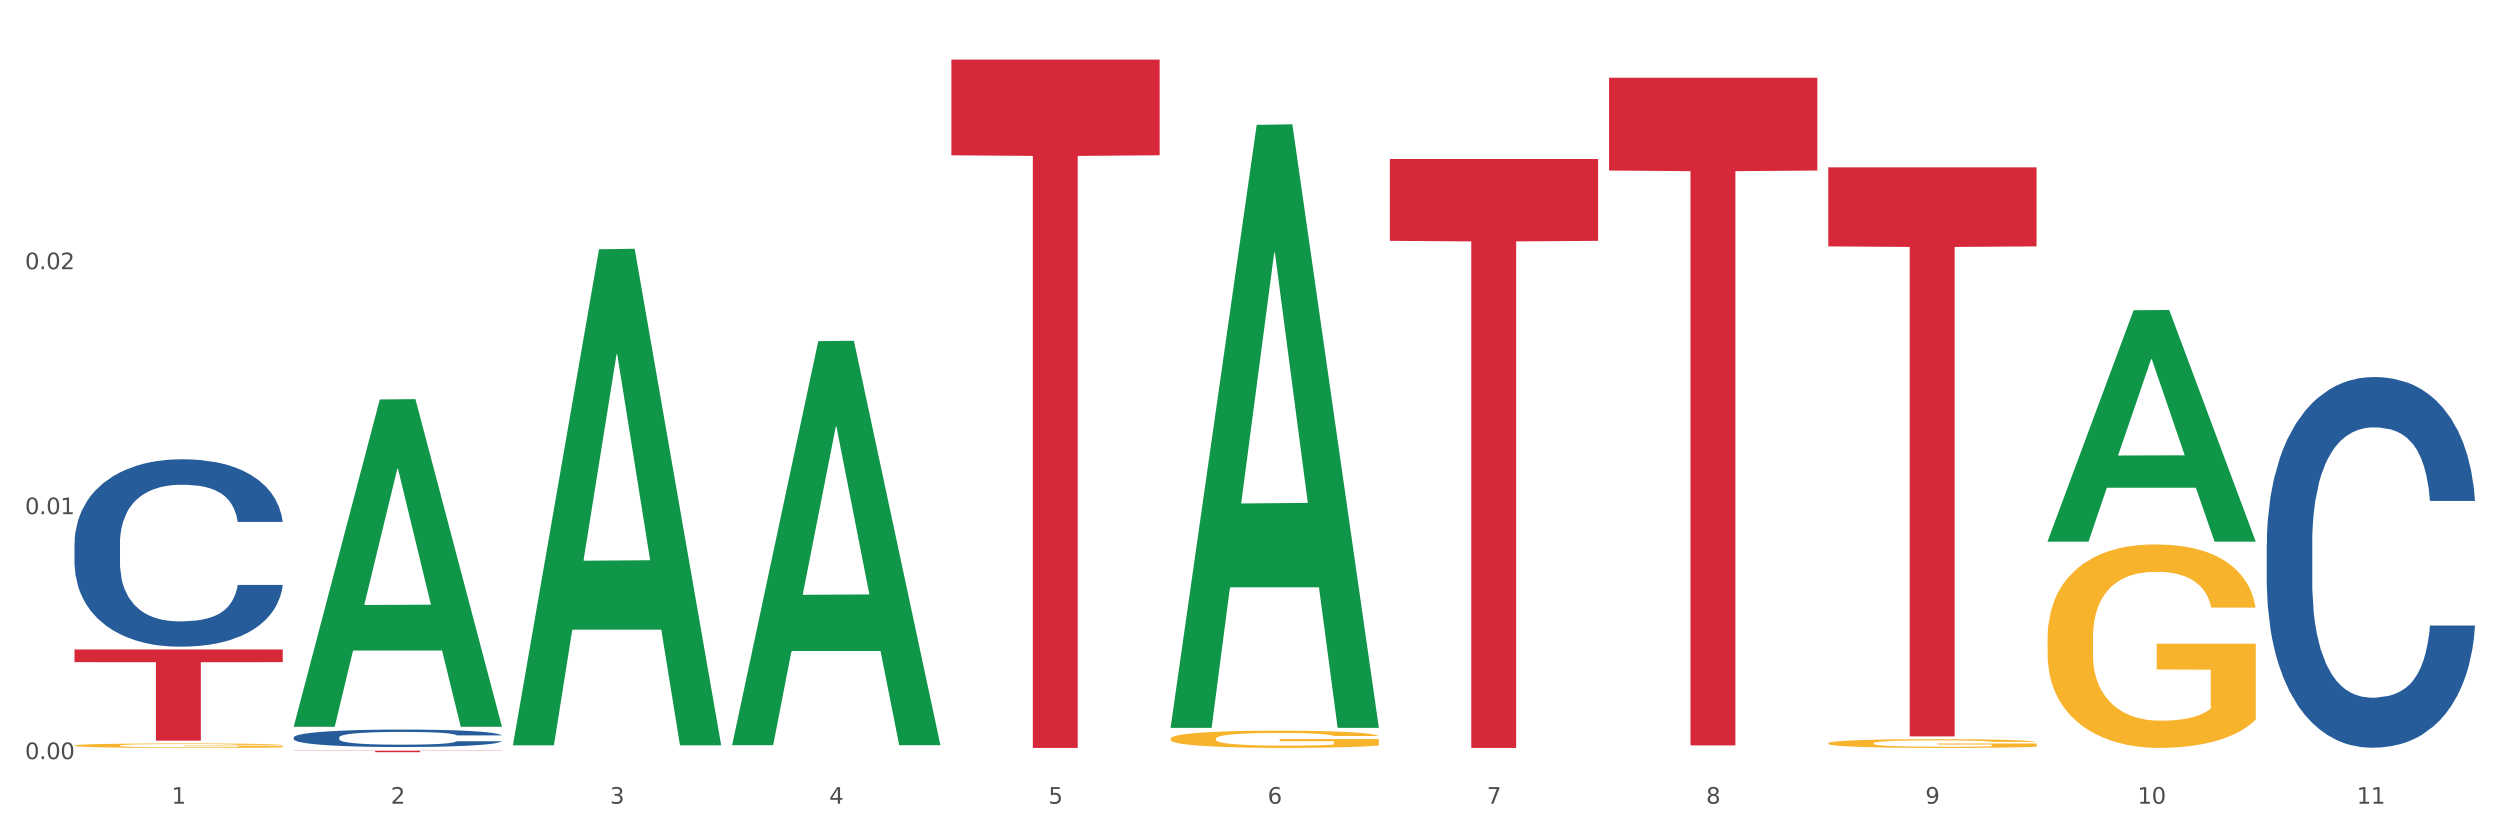 <?xml version="1.0" encoding="utf-8" standalone="no"?>
<!DOCTYPE svg PUBLIC "-//W3C//DTD SVG 1.1//EN"
  "http://www.w3.org/Graphics/SVG/1.1/DTD/svg11.dtd">
<svg xmlns:xlink="http://www.w3.org/1999/xlink" width="1080pt" height="360pt" viewBox="0 0 1080 360" xmlns="http://www.w3.org/2000/svg" version="1.1">
 <rect x="0" y="0" width="1080" height="360" fill="#333333" stroke="none"/>
 <defs>
  <style type="text/css">*{stroke-linejoin: round; stroke-linecap: butt}</style>
 </defs>
 <g id="figure_1">
  <g id="patch_1">
   <path d="M 0 360 
L 1080 360 
L 1080 0 
L 0 0 
z
" style="fill: #ffffff; stroke: #ffffff; stroke-linejoin: miter"/>
  </g>
  <g id="axes_1">
   <g id="matplotlib.axis_1">
    <g id="xtick_1">
     <g id="text_1">
      <!-- 1 -->
      <g style="fill: #4d4d4d" transform="translate(74.106 347.204) scale(0.096 -0.096)">
       <defs>
        <path id="DejaVuSans-31" d="M 794 531 
L 1825 531 
L 1825 4091 
L 703 3866 
L 703 4441 
L 1819 4666 
L 2450 4666 
L 2450 531 
L 3481 531 
L 3481 0 
L 794 0 
L 794 531 
z
" transform="scale(0.016)"/>
       </defs>
       <use xlink:href="#DejaVuSans-31"/>
      </g>
     </g>
    </g>
    <g id="xtick_2">
     <g id="text_2">
      <!-- 2 -->
      <g style="fill: #4d4d4d" transform="translate(168.812 347.204) scale(0.096 -0.096)">
       <defs>
        <path id="DejaVuSans-32" d="M 1228 531 
L 3431 531 
L 3431 0 
L 469 0 
L 469 531 
Q 828 903 1448 1529 
Q 2069 2156 2228 2338 
Q 2531 2678 2651 2914 
Q 2772 3150 2772 3378 
Q 2772 3750 2511 3984 
Q 2250 4219 1831 4219 
Q 1534 4219 1204 4116 
Q 875 4013 500 3803 
L 500 4441 
Q 881 4594 1212 4672 
Q 1544 4750 1819 4750 
Q 2544 4750 2975 4387 
Q 3406 4025 3406 3419 
Q 3406 3131 3298 2873 
Q 3191 2616 2906 2266 
Q 2828 2175 2409 1742 
Q 1991 1309 1228 531 
z
" transform="scale(0.016)"/>
       </defs>
       <use xlink:href="#DejaVuSans-32"/>
      </g>
     </g>
    </g>
    <g id="xtick_3">
     <g id="text_3">
      <!-- 3 -->
      <g style="fill: #4d4d4d" transform="translate(263.517 347.204) scale(0.096 -0.096)">
       <defs>
        <path id="DejaVuSans-33" d="M 2597 2516 
Q 3050 2419 3304 2112 
Q 3559 1806 3559 1356 
Q 3559 666 3084 287 
Q 2609 -91 1734 -91 
Q 1441 -91 1130 -33 
Q 819 25 488 141 
L 488 750 
Q 750 597 1062 519 
Q 1375 441 1716 441 
Q 2309 441 2620 675 
Q 2931 909 2931 1356 
Q 2931 1769 2642 2001 
Q 2353 2234 1838 2234 
L 1294 2234 
L 1294 2753 
L 1863 2753 
Q 2328 2753 2575 2939 
Q 2822 3125 2822 3475 
Q 2822 3834 2567 4026 
Q 2313 4219 1838 4219 
Q 1578 4219 1281 4162 
Q 984 4106 628 3988 
L 628 4550 
Q 988 4650 1302 4700 
Q 1616 4750 1894 4750 
Q 2613 4750 3031 4423 
Q 3450 4097 3450 3541 
Q 3450 3153 3228 2886 
Q 3006 2619 2597 2516 
z
" transform="scale(0.016)"/>
       </defs>
       <use xlink:href="#DejaVuSans-33"/>
      </g>
     </g>
    </g>
    <g id="xtick_4">
     <g id="text_4">
      <!-- 4 -->
      <g style="fill: #4d4d4d" transform="translate(358.223 347.204) scale(0.096 -0.096)">
       <defs>
        <path id="DejaVuSans-34" d="M 2419 4116 
L 825 1625 
L 2419 1625 
L 2419 4116 
z
M 2253 4666 
L 3047 4666 
L 3047 1625 
L 3713 1625 
L 3713 1100 
L 3047 1100 
L 3047 0 
L 2419 0 
L 2419 1100 
L 313 1100 
L 313 1709 
L 2253 4666 
z
" transform="scale(0.016)"/>
       </defs>
       <use xlink:href="#DejaVuSans-34"/>
      </g>
     </g>
    </g>
    <g id="xtick_5">
     <g id="text_5">
      <!-- 5 -->
      <g style="fill: #4d4d4d" transform="translate(452.928 347.204) scale(0.096 -0.096)">
       <defs>
        <path id="DejaVuSans-35" d="M 691 4666 
L 3169 4666 
L 3169 4134 
L 1269 4134 
L 1269 2991 
Q 1406 3038 1543 3061 
Q 1681 3084 1819 3084 
Q 2600 3084 3056 2656 
Q 3513 2228 3513 1497 
Q 3513 744 3044 326 
Q 2575 -91 1722 -91 
Q 1428 -91 1123 -41 
Q 819 9 494 109 
L 494 744 
Q 775 591 1075 516 
Q 1375 441 1709 441 
Q 2250 441 2565 725 
Q 2881 1009 2881 1497 
Q 2881 1984 2565 2268 
Q 2250 2553 1709 2553 
Q 1456 2553 1204 2497 
Q 953 2441 691 2322 
L 691 4666 
z
" transform="scale(0.016)"/>
       </defs>
       <use xlink:href="#DejaVuSans-35"/>
      </g>
     </g>
    </g>
    <g id="xtick_6">
     <g id="text_6">
      <!-- 6 -->
      <g style="fill: #4d4d4d" transform="translate(547.634 347.204) scale(0.096 -0.096)">
       <defs>
        <path id="DejaVuSans-36" d="M 2113 2584 
Q 1688 2584 1439 2293 
Q 1191 2003 1191 1497 
Q 1191 994 1439 701 
Q 1688 409 2113 409 
Q 2538 409 2786 701 
Q 3034 994 3034 1497 
Q 3034 2003 2786 2293 
Q 2538 2584 2113 2584 
z
M 3366 4563 
L 3366 3988 
Q 3128 4100 2886 4159 
Q 2644 4219 2406 4219 
Q 1781 4219 1451 3797 
Q 1122 3375 1075 2522 
Q 1259 2794 1537 2939 
Q 1816 3084 2150 3084 
Q 2853 3084 3261 2657 
Q 3669 2231 3669 1497 
Q 3669 778 3244 343 
Q 2819 -91 2113 -91 
Q 1303 -91 875 529 
Q 447 1150 447 2328 
Q 447 3434 972 4092 
Q 1497 4750 2381 4750 
Q 2619 4750 2861 4703 
Q 3103 4656 3366 4563 
z
" transform="scale(0.016)"/>
       </defs>
       <use xlink:href="#DejaVuSans-36"/>
      </g>
     </g>
    </g>
    <g id="xtick_7">
     <g id="text_7">
      <!-- 7 -->
      <g style="fill: #4d4d4d" transform="translate(642.339 347.204) scale(0.096 -0.096)">
       <defs>
        <path id="DejaVuSans-37" d="M 525 4666 
L 3525 4666 
L 3525 4397 
L 1831 0 
L 1172 0 
L 2766 4134 
L 525 4134 
L 525 4666 
z
" transform="scale(0.016)"/>
       </defs>
       <use xlink:href="#DejaVuSans-37"/>
      </g>
     </g>
    </g>
    <g id="xtick_8">
     <g id="text_8">
      <!-- 8 -->
      <g style="fill: #4d4d4d" transform="translate(737.044 347.204) scale(0.096 -0.096)">
       <defs>
        <path id="DejaVuSans-38" d="M 2034 2216 
Q 1584 2216 1326 1975 
Q 1069 1734 1069 1313 
Q 1069 891 1326 650 
Q 1584 409 2034 409 
Q 2484 409 2743 651 
Q 3003 894 3003 1313 
Q 3003 1734 2745 1975 
Q 2488 2216 2034 2216 
z
M 1403 2484 
Q 997 2584 770 2862 
Q 544 3141 544 3541 
Q 544 4100 942 4425 
Q 1341 4750 2034 4750 
Q 2731 4750 3128 4425 
Q 3525 4100 3525 3541 
Q 3525 3141 3298 2862 
Q 3072 2584 2669 2484 
Q 3125 2378 3379 2068 
Q 3634 1759 3634 1313 
Q 3634 634 3220 271 
Q 2806 -91 2034 -91 
Q 1263 -91 848 271 
Q 434 634 434 1313 
Q 434 1759 690 2068 
Q 947 2378 1403 2484 
z
M 1172 3481 
Q 1172 3119 1398 2916 
Q 1625 2713 2034 2713 
Q 2441 2713 2670 2916 
Q 2900 3119 2900 3481 
Q 2900 3844 2670 4047 
Q 2441 4250 2034 4250 
Q 1625 4250 1398 4047 
Q 1172 3844 1172 3481 
z
" transform="scale(0.016)"/>
       </defs>
       <use xlink:href="#DejaVuSans-38"/>
      </g>
     </g>
    </g>
    <g id="xtick_9">
     <g id="text_9">
      <!-- 9 -->
      <g style="fill: #4d4d4d" transform="translate(831.75 347.204) scale(0.096 -0.096)">
       <defs>
        <path id="DejaVuSans-39" d="M 703 97 
L 703 672 
Q 941 559 1184 500 
Q 1428 441 1663 441 
Q 2288 441 2617 861 
Q 2947 1281 2994 2138 
Q 2813 1869 2534 1725 
Q 2256 1581 1919 1581 
Q 1219 1581 811 2004 
Q 403 2428 403 3163 
Q 403 3881 828 4315 
Q 1253 4750 1959 4750 
Q 2769 4750 3195 4129 
Q 3622 3509 3622 2328 
Q 3622 1225 3098 567 
Q 2575 -91 1691 -91 
Q 1453 -91 1209 -44 
Q 966 3 703 97 
z
M 1959 2075 
Q 2384 2075 2632 2365 
Q 2881 2656 2881 3163 
Q 2881 3666 2632 3958 
Q 2384 4250 1959 4250 
Q 1534 4250 1286 3958 
Q 1038 3666 1038 3163 
Q 1038 2656 1286 2365 
Q 1534 2075 1959 2075 
z
" transform="scale(0.016)"/>
       </defs>
       <use xlink:href="#DejaVuSans-39"/>
      </g>
     </g>
    </g>
    <g id="xtick_10">
     <g id="text_10">
      <!-- 10 -->
      <g style="fill: #4d4d4d" transform="translate(923.401 347.204) scale(0.096 -0.096)">
       <defs>
        <path id="DejaVuSans-30" d="M 2034 4250 
Q 1547 4250 1301 3770 
Q 1056 3291 1056 2328 
Q 1056 1369 1301 889 
Q 1547 409 2034 409 
Q 2525 409 2770 889 
Q 3016 1369 3016 2328 
Q 3016 3291 2770 3770 
Q 2525 4250 2034 4250 
z
M 2034 4750 
Q 2819 4750 3233 4129 
Q 3647 3509 3647 2328 
Q 3647 1150 3233 529 
Q 2819 -91 2034 -91 
Q 1250 -91 836 529 
Q 422 1150 422 2328 
Q 422 3509 836 4129 
Q 1250 4750 2034 4750 
z
" transform="scale(0.016)"/>
       </defs>
       <use xlink:href="#DejaVuSans-31"/>
       <use xlink:href="#DejaVuSans-30" transform="translate(63.623 0)"/>
      </g>
     </g>
    </g>
    <g id="xtick_11">
     <g id="text_11">
      <!-- 11 -->
      <g style="fill: #4d4d4d" transform="translate(1018.107 347.204) scale(0.096 -0.096)">
       <use xlink:href="#DejaVuSans-31"/>
       <use xlink:href="#DejaVuSans-31" transform="translate(63.623 0)"/>
      </g>
     </g>
    </g>
    <g id="xtick_12"/>
    <g id="xtick_13"/>
    <g id="xtick_14"/>
    <g id="xtick_15"/>
    <g id="xtick_16"/>
    <g id="xtick_17"/>
    <g id="xtick_18"/>
    <g id="xtick_19"/>
    <g id="xtick_20"/>
    <g id="xtick_21"/>
   </g>
   <g id="matplotlib.axis_2">
    <g id="ytick_1">
     <g id="text_12">
      <!-- 0.00 -->
      <g style="fill: #4d4d4d" transform="translate(10.8 327.948) scale(0.096 -0.096)">
       <defs>
        <path id="DejaVuSans-2e" d="M 684 794 
L 1344 794 
L 1344 0 
L 684 0 
L 684 794 
z
" transform="scale(0.016)"/>
       </defs>
       <use xlink:href="#DejaVuSans-30"/>
       <use xlink:href="#DejaVuSans-2e" transform="translate(63.623 0)"/>
       <use xlink:href="#DejaVuSans-30" transform="translate(95.41 0)"/>
       <use xlink:href="#DejaVuSans-30" transform="translate(159.033 0)"/>
      </g>
     </g>
    </g>
    <g id="ytick_2">
     <g id="text_13">
      <!-- 0.01 -->
      <g style="fill: #4d4d4d" transform="translate(10.8 222.126) scale(0.096 -0.096)">
       <use xlink:href="#DejaVuSans-30"/>
       <use xlink:href="#DejaVuSans-2e" transform="translate(63.623 0)"/>
       <use xlink:href="#DejaVuSans-30" transform="translate(95.41 0)"/>
       <use xlink:href="#DejaVuSans-31" transform="translate(159.033 0)"/>
      </g>
     </g>
    </g>
    <g id="ytick_3">
     <g id="text_14">
      <!-- 0.02 -->
      <g style="fill: #4d4d4d" transform="translate(10.8 116.304) scale(0.096 -0.096)">
       <use xlink:href="#DejaVuSans-30"/>
       <use xlink:href="#DejaVuSans-2e" transform="translate(63.623 0)"/>
       <use xlink:href="#DejaVuSans-30" transform="translate(95.41 0)"/>
       <use xlink:href="#DejaVuSans-32" transform="translate(159.033 0)"/>
      </g>
     </g>
    </g>
    <g id="ytick_4"/>
    <g id="ytick_5"/>
    <g id="ytick_6"/>
   </g>
   <g id="PolyCollection_1">
    <path d="M 126.88 313.713 
L 126.973 313.58 
L 164.074 172.56 
L 179.471 172.427 
L 216.851 313.979 
L 199.042 313.979 
L 190.973 281.016 
L 152.666 281.016 
L 152.387 281.548 
L 144.596 313.979 
L 126.88 313.979 
L 126.88 313.713 
L 157.489 261.345 
L 186.15 261.212 
L 171.958 202.598 
L 171.773 202.332 
L 171.587 202.731 
L 157.396 261.212 
L 157.489 261.345 
L 126.88 313.713 
z
" clip-path="url(#p868d9b965f)" style="fill: #109648"/>
    <path d="M 789.819 321.073 
L 789.925 321.069 
L 789.925 320.945 
L 790.138 320.838 
L 791.2 320.579 
L 792.793 320.365 
L 793.962 320.251 
L 795.13 320.157 
L 796.511 320.064 
L 798.21 319.967 
L 801.291 319.826 
L 803.203 319.753 
L 805.54 319.677 
L 809.789 319.567 
L 812.869 319.505 
L 816.056 319.453 
L 821.261 319.391 
L 824.66 319.363 
L 828.271 319.342 
L 832.626 319.329 
L 835.919 319.325 
L 843.142 319.335 
L 849.303 319.367 
L 852.277 319.391 
L 856.101 319.432 
L 858.12 319.46 
L 861.413 319.515 
L 864.812 319.588 
L 867.149 319.65 
L 870.654 319.767 
L 873.309 319.885 
L 875.753 320.03 
L 877.027 320.13 
L 877.983 320.223 
L 878.833 320.33 
L 879.683 320.499 
L 860.563 320.499 
L 859.819 320.378 
L 858.651 320.264 
L 856.951 320.154 
L 855.464 320.085 
L 852.915 319.999 
L 850.578 319.943 
L 848.135 319.902 
L 845.161 319.867 
L 842.824 319.85 
L 839.531 319.836 
L 833.051 319.84 
L 828.696 319.867 
L 825.722 319.902 
L 823.81 319.933 
L 822.11 319.967 
L 820.198 320.016 
L 817.968 320.088 
L 816.374 320.154 
L 814.781 320.237 
L 813.506 320.32 
L 812.338 320.416 
L 811.382 320.52 
L 810.638 320.627 
L 810.001 320.758 
L 809.47 320.976 
L 809.47 321.449 
L 809.682 321.556 
L 810.213 321.698 
L 810.851 321.805 
L 811.913 321.932 
L 812.869 322.019 
L 814.675 322.143 
L 816.693 322.247 
L 818.286 322.312 
L 819.88 322.368 
L 822.641 322.443 
L 825.722 322.506 
L 828.377 322.544 
L 831.989 322.578 
L 834.432 322.592 
L 836.557 322.599 
L 841.761 322.599 
L 845.479 322.589 
L 849.622 322.564 
L 852.809 322.533 
L 855.464 322.495 
L 858.438 322.433 
L 860.35 322.374 
L 860.35 321.653 
L 836.981 321.649 
L 836.981 321.169 
L 879.789 321.169 
L 879.789 322.578 
L 877.983 322.651 
L 875.965 322.716 
L 873.841 322.775 
L 870.654 322.848 
L 866.83 322.917 
L 863.431 322.965 
L 859.819 323.006 
L 855.57 323.044 
L 850.047 323.079 
L 846.648 323.093 
L 842.399 323.103 
L 837.406 323.107 
L 833.051 323.1 
L 828.802 323.082 
L 824.341 323.051 
L 819.986 323.006 
L 816.693 322.961 
L 813.4 322.906 
L 809.895 322.834 
L 807.133 322.765 
L 805.009 322.702 
L 802.672 322.623 
L 800.122 322.519 
L 798.21 322.426 
L 796.511 322.33 
L 794.705 322.205 
L 793.43 322.098 
L 792.156 321.963 
L 791.412 321.863 
L 790.562 321.708 
L 789.925 321.49 
L 789.819 321.073 
z
" clip-path="url(#p868d9b965f)" style="fill: #f7b32b"/>
    <path d="M 884.524 275.814 
L 884.631 275.734 
L 884.631 272.844 
L 884.843 270.354 
L 885.905 264.333 
L 887.499 259.354 
L 888.667 256.705 
L 889.835 254.537 
L 891.216 252.369 
L 892.916 250.121 
L 895.996 246.829 
L 897.908 245.143 
L 900.245 243.376 
L 904.494 240.807 
L 907.575 239.362 
L 910.761 238.157 
L 915.966 236.712 
L 919.365 236.07 
L 922.977 235.588 
L 927.332 235.267 
L 930.625 235.186 
L 937.848 235.427 
L 944.009 236.15 
L 946.983 236.712 
L 950.807 237.675 
L 952.825 238.318 
L 956.118 239.603 
L 959.517 241.289 
L 961.854 242.734 
L 965.359 245.464 
L 968.015 248.194 
L 970.458 251.566 
L 971.733 253.895 
L 972.689 256.062 
L 973.539 258.552 
L 974.388 262.486 
L 955.268 262.486 
L 954.525 259.676 
L 953.356 257.026 
L 951.657 254.457 
L 950.17 252.851 
L 947.62 250.843 
L 945.283 249.559 
L 942.84 248.595 
L 939.866 247.792 
L 937.529 247.391 
L 934.236 247.07 
L 927.757 247.15 
L 923.402 247.792 
L 920.427 248.595 
L 918.515 249.318 
L 916.816 250.121 
L 914.904 251.245 
L 912.673 252.931 
L 911.08 254.457 
L 909.487 256.384 
L 908.212 258.311 
L 907.043 260.559 
L 906.087 262.968 
L 905.344 265.457 
L 904.707 268.508 
L 904.175 273.566 
L 904.175 284.566 
L 904.388 287.055 
L 904.919 290.347 
L 905.556 292.836 
L 906.619 295.807 
L 907.575 297.814 
L 909.38 300.705 
L 911.399 303.114 
L 912.992 304.639 
L 914.585 305.924 
L 917.347 307.69 
L 920.427 309.136 
L 923.083 310.019 
L 926.695 310.822 
L 929.138 311.143 
L 931.262 311.304 
L 936.467 311.304 
L 940.185 311.063 
L 944.327 310.501 
L 947.514 309.778 
L 950.17 308.895 
L 953.144 307.45 
L 955.056 306.085 
L 955.056 289.303 
L 931.687 289.223 
L 931.687 278.063 
L 974.495 278.063 
L 974.495 310.822 
L 972.689 312.508 
L 970.671 314.033 
L 968.546 315.398 
L 965.359 317.085 
L 961.535 318.69 
L 958.136 319.815 
L 954.525 320.778 
L 950.276 321.661 
L 944.752 322.464 
L 941.353 322.785 
L 937.104 323.026 
L 932.112 323.107 
L 927.757 322.946 
L 923.508 322.544 
L 919.047 321.822 
L 914.691 320.778 
L 911.399 319.734 
L 908.106 318.45 
L 904.6 316.763 
L 901.839 315.158 
L 899.714 313.712 
L 897.377 311.866 
L 894.828 309.457 
L 892.916 307.289 
L 891.216 305.041 
L 889.411 302.15 
L 888.136 299.661 
L 886.861 296.53 
L 886.118 294.201 
L 885.268 290.588 
L 884.631 285.53 
L 884.524 275.814 
z
" clip-path="url(#p868d9b965f)" style="fill: #f7b32b"/>
    <path d="M 979.23 234.833 
L 979.336 234.687 
L 979.336 230.591 
L 979.655 225.033 
L 980.825 214.795 
L 982.314 207.043 
L 984.866 197.974 
L 986.249 194.171 
L 988.057 189.93 
L 991.779 183.055 
L 996.033 177.205 
L 999.01 173.987 
L 1001.244 171.939 
L 1006.242 168.282 
L 1009.114 166.674 
L 1012.091 165.357 
L 1014.644 164.48 
L 1018.898 163.456 
L 1022.301 163.017 
L 1026.236 162.871 
L 1029.532 163.017 
L 1033.893 163.602 
L 1040.273 165.357 
L 1042.719 166.381 
L 1046.016 168.136 
L 1049.419 170.476 
L 1052.184 172.817 
L 1055.375 176.181 
L 1058.672 180.569 
L 1061.862 186.127 
L 1064.095 191.246 
L 1065.903 196.658 
L 1067.498 203.24 
L 1068.668 210.407 
L 1069.2 216.404 
L 1049.738 216.404 
L 1049.207 210.992 
L 1048.143 205.141 
L 1047.08 201.192 
L 1045.91 197.974 
L 1044.102 194.318 
L 1042.507 191.977 
L 1039.848 189.198 
L 1037.402 187.443 
L 1035.381 186.419 
L 1032.935 185.542 
L 1027.724 184.664 
L 1024.002 184.664 
L 1021.663 184.957 
L 1018.791 185.688 
L 1016.345 186.712 
L 1013.474 188.467 
L 1011.24 190.369 
L 1009.007 192.855 
L 1007.731 194.61 
L 1005.817 197.828 
L 1004.541 200.461 
L 1002.839 204.995 
L 1001.882 208.213 
L 1000.18 216.55 
L 999.436 222.693 
L 999.117 226.935 
L 998.904 231.615 
L 998.904 254.433 
L 999.542 264.671 
L 1000.074 269.059 
L 1000.925 274.032 
L 1002.52 280.468 
L 1004.86 286.757 
L 1007.306 291.292 
L 1009.326 294.071 
L 1011.24 296.118 
L 1013.155 297.727 
L 1015.494 299.19 
L 1017.409 300.067 
L 1020.28 300.945 
L 1023.683 301.384 
L 1026.342 301.384 
L 1031.766 300.652 
L 1034.212 299.921 
L 1036.551 298.897 
L 1039.104 297.288 
L 1041.124 295.533 
L 1042.294 294.217 
L 1044.208 291.438 
L 1045.697 288.512 
L 1046.973 285.148 
L 1047.824 282.223 
L 1048.781 277.835 
L 1049.526 272.862 
L 1049.738 270.229 
L 1069.2 270.229 
L 1068.775 275.495 
L 1068.03 280.614 
L 1066.541 287.489 
L 1065.371 291.438 
L 1063.564 296.265 
L 1061.649 300.36 
L 1058.991 304.894 
L 1056.545 308.258 
L 1053.992 311.184 
L 1051.227 313.816 
L 1046.229 317.473 
L 1044.421 318.497 
L 1040.592 320.252 
L 1037.615 321.276 
L 1033.254 322.3 
L 1028.788 322.885 
L 1024.109 323.031 
L 1019.961 322.739 
L 1015.388 321.861 
L 1012.517 320.983 
L 1009.326 319.667 
L 1005.604 317.619 
L 1002.095 315.133 
L 998.798 312.207 
L 995.714 308.843 
L 992.842 305.04 
L 989.12 298.751 
L 986.355 292.608 
L 984.334 286.904 
L 982.952 282.077 
L 981.569 275.934 
L 980.825 271.692 
L 979.655 261.453 
L 979.23 251.946 
L 979.23 234.833 
z
" clip-path="url(#p868d9b965f)" style="fill: #255c99"/>
    <path d="M 126.88 318.562 
L 126.987 318.555 
L 126.987 318.362 
L 127.306 318.1 
L 128.476 317.618 
L 129.965 317.253 
L 132.517 316.826 
L 133.899 316.647 
L 135.707 316.447 
L 139.43 316.123 
L 143.683 315.848 
L 146.661 315.696 
L 148.894 315.6 
L 153.893 315.428 
L 156.764 315.352 
L 159.742 315.29 
L 162.294 315.249 
L 166.548 315.2 
L 169.951 315.18 
L 173.886 315.173 
L 177.183 315.18 
L 181.543 315.207 
L 187.924 315.29 
L 190.37 315.338 
L 193.667 315.421 
L 197.07 315.531 
L 199.835 315.641 
L 203.025 315.8 
L 206.322 316.006 
L 209.513 316.268 
L 211.746 316.509 
L 213.554 316.764 
L 215.149 317.074 
L 216.319 317.411 
L 216.851 317.694 
L 197.389 317.694 
L 196.857 317.439 
L 195.794 317.163 
L 194.73 316.978 
L 193.561 316.826 
L 191.753 316.654 
L 190.157 316.544 
L 187.499 316.413 
L 185.053 316.33 
L 183.032 316.282 
L 180.586 316.241 
L 175.375 316.199 
L 171.653 316.199 
L 169.313 316.213 
L 166.442 316.247 
L 163.996 316.296 
L 161.124 316.378 
L 158.891 316.468 
L 156.658 316.585 
L 155.382 316.668 
L 153.467 316.819 
L 152.191 316.943 
L 150.49 317.157 
L 149.533 317.308 
L 147.831 317.701 
L 147.087 317.99 
L 146.768 318.19 
L 146.555 318.41 
L 146.555 319.485 
L 147.193 319.967 
L 147.725 320.173 
L 148.575 320.408 
L 150.171 320.711 
L 152.51 321.007 
L 154.956 321.22 
L 156.977 321.351 
L 158.891 321.448 
L 160.805 321.523 
L 163.145 321.592 
L 165.059 321.634 
L 167.931 321.675 
L 171.334 321.696 
L 173.993 321.696 
L 179.416 321.661 
L 181.862 321.627 
L 184.202 321.579 
L 186.754 321.503 
L 188.775 321.42 
L 189.945 321.358 
L 191.859 321.227 
L 193.348 321.09 
L 194.624 320.931 
L 195.475 320.793 
L 196.432 320.587 
L 197.176 320.353 
L 197.389 320.229 
L 216.851 320.229 
L 216.425 320.477 
L 215.681 320.718 
L 214.192 321.041 
L 213.022 321.227 
L 211.214 321.455 
L 209.3 321.647 
L 206.641 321.861 
L 204.195 322.019 
L 201.643 322.157 
L 198.878 322.281 
L 193.88 322.453 
L 192.072 322.502 
L 188.243 322.584 
L 185.265 322.632 
L 180.905 322.681 
L 176.439 322.708 
L 171.759 322.715 
L 167.612 322.701 
L 163.039 322.66 
L 160.167 322.619 
L 156.977 322.557 
L 153.255 322.46 
L 149.745 322.343 
L 146.448 322.205 
L 143.364 322.047 
L 140.493 321.868 
L 136.771 321.572 
L 134.006 321.282 
L 131.985 321.014 
L 130.603 320.786 
L 129.22 320.497 
L 128.476 320.297 
L 127.306 319.815 
L 126.88 319.368 
L 126.88 318.562 
z
" clip-path="url(#p868d9b965f)" style="fill: #255c99"/>
    <path d="M 32.175 234.785 
L 32.281 234.711 
L 32.281 232.64 
L 32.6 229.83 
L 33.77 224.654 
L 35.259 220.734 
L 37.811 216.149 
L 39.194 214.227 
L 41.002 212.082 
L 44.724 208.606 
L 48.978 205.648 
L 51.956 204.021 
L 54.189 202.986 
L 59.187 201.137 
L 62.059 200.324 
L 65.036 199.658 
L 67.589 199.215 
L 71.843 198.697 
L 75.246 198.475 
L 79.181 198.401 
L 82.477 198.475 
L 86.838 198.771 
L 93.219 199.658 
L 95.665 200.176 
L 98.961 201.063 
L 102.365 202.247 
L 105.13 203.43 
L 108.32 205.131 
L 111.617 207.349 
L 114.807 210.159 
L 117.041 212.748 
L 118.848 215.484 
L 120.444 218.811 
L 121.613 222.435 
L 122.145 225.467 
L 102.684 225.467 
L 102.152 222.731 
L 101.088 219.773 
L 100.025 217.776 
L 98.855 216.149 
L 97.047 214.301 
L 95.452 213.117 
L 92.793 211.712 
L 90.347 210.825 
L 88.327 210.307 
L 85.881 209.864 
L 80.67 209.42 
L 76.947 209.42 
L 74.608 209.568 
L 71.736 209.937 
L 69.29 210.455 
L 66.419 211.343 
L 64.186 212.304 
L 61.952 213.561 
L 60.676 214.448 
L 58.762 216.075 
L 57.486 217.406 
L 55.784 219.699 
L 54.827 221.326 
L 53.126 225.541 
L 52.381 228.647 
L 52.062 230.791 
L 51.849 233.158 
L 51.849 244.694 
L 52.487 249.871 
L 53.019 252.089 
L 53.87 254.603 
L 55.465 257.857 
L 57.805 261.037 
L 60.251 263.329 
L 62.271 264.734 
L 64.186 265.77 
L 66.1 266.583 
L 68.44 267.323 
L 70.354 267.766 
L 73.225 268.21 
L 76.628 268.432 
L 79.287 268.432 
L 84.711 268.062 
L 87.157 267.692 
L 89.496 267.175 
L 92.049 266.361 
L 94.069 265.474 
L 95.239 264.808 
L 97.153 263.403 
L 98.642 261.924 
L 99.919 260.224 
L 100.769 258.745 
L 101.726 256.526 
L 102.471 254.012 
L 102.684 252.681 
L 122.145 252.681 
L 121.72 255.343 
L 120.975 257.931 
L 119.487 261.407 
L 118.317 263.403 
L 116.509 265.844 
L 114.595 267.914 
L 111.936 270.207 
L 109.49 271.908 
L 106.937 273.387 
L 104.172 274.718 
L 99.174 276.566 
L 97.366 277.084 
L 93.538 277.972 
L 90.56 278.489 
L 86.2 279.007 
L 81.733 279.303 
L 77.054 279.377 
L 72.906 279.229 
L 68.333 278.785 
L 65.462 278.341 
L 62.271 277.676 
L 58.549 276.64 
L 55.04 275.383 
L 51.743 273.904 
L 48.659 272.203 
L 45.788 270.281 
L 42.065 267.101 
L 39.3 263.995 
L 37.28 261.111 
L 35.897 258.671 
L 34.515 255.565 
L 33.77 253.42 
L 32.6 248.244 
L 32.175 243.437 
L 32.175 234.785 
z
" clip-path="url(#p868d9b965f)" style="fill: #255c99"/>
    <path d="M 32.175 280.571 
L 122.145 280.571 
L 122.145 286.047 
L 86.754 286.084 
L 86.754 319.98 
L 67.353 319.98 
L 67.353 286.084 
L 32.175 286.047 
L 32.175 280.608 
L 32.175 280.571 
z
" clip-path="url(#p868d9b965f)" style="fill: #d62839"/>
    <path d="M 126.88 324.301 
L 216.851 324.301 
L 216.851 324.391 
L 181.46 324.391 
L 181.46 324.95 
L 162.058 324.95 
L 162.058 324.391 
L 126.88 324.391 
L 126.88 324.301 
L 126.88 324.301 
z
" clip-path="url(#p868d9b965f)" style="fill: #d62839"/>
    <path d="M 410.997 25.759 
L 500.967 25.759 
L 500.967 67.081 
L 465.576 67.36 
L 465.576 323.107 
L 446.175 323.107 
L 446.175 67.36 
L 410.997 67.081 
L 410.997 26.039 
L 410.997 25.759 
z
" clip-path="url(#p868d9b965f)" style="fill: #d62839"/>
    <path d="M 600.408 68.69 
L 690.378 68.69 
L 690.378 104.045 
L 654.987 104.284 
L 654.987 323.107 
L 635.586 323.107 
L 635.586 104.284 
L 600.408 104.045 
L 600.408 68.928 
L 600.408 68.69 
z
" clip-path="url(#p868d9b965f)" style="fill: #d62839"/>
    <path d="M 695.113 33.59 
L 785.084 33.59 
L 785.084 73.672 
L 749.692 73.943 
L 749.692 322.016 
L 730.291 322.016 
L 730.291 73.943 
L 695.113 73.672 
L 695.113 33.861 
L 695.113 33.59 
z
" clip-path="url(#p868d9b965f)" style="fill: #d62839"/>
    <path d="M 789.819 72.278 
L 879.789 72.278 
L 879.789 106.443 
L 844.398 106.674 
L 844.398 318.131 
L 824.997 318.131 
L 824.997 106.674 
L 789.819 106.443 
L 789.819 72.509 
L 789.819 72.278 
z
" clip-path="url(#p868d9b965f)" style="fill: #d62839"/>
    <path d="M 505.702 319.091 
L 505.809 319.085 
L 505.809 318.839 
L 506.021 318.628 
L 507.083 318.117 
L 508.677 317.694 
L 509.845 317.469 
L 511.014 317.285 
L 512.394 317.101 
L 514.094 316.91 
L 517.174 316.631 
L 519.086 316.487 
L 521.423 316.337 
L 525.672 316.119 
L 528.753 315.997 
L 531.939 315.894 
L 537.144 315.772 
L 540.543 315.717 
L 544.155 315.676 
L 548.51 315.649 
L 551.803 315.642 
L 559.026 315.663 
L 565.187 315.724 
L 568.161 315.772 
L 571.985 315.853 
L 574.003 315.908 
L 577.296 316.017 
L 580.695 316.16 
L 583.032 316.283 
L 586.537 316.515 
L 589.193 316.746 
L 591.636 317.033 
L 592.911 317.23 
L 593.867 317.414 
L 594.717 317.626 
L 595.566 317.96 
L 576.446 317.96 
L 575.703 317.721 
L 574.534 317.496 
L 572.835 317.278 
L 571.348 317.142 
L 568.798 316.971 
L 566.461 316.862 
L 564.018 316.781 
L 561.044 316.712 
L 558.707 316.678 
L 555.414 316.651 
L 548.935 316.658 
L 544.58 316.712 
L 541.606 316.781 
L 539.694 316.842 
L 537.994 316.91 
L 536.082 317.005 
L 533.851 317.149 
L 532.258 317.278 
L 530.665 317.442 
L 529.39 317.605 
L 528.222 317.796 
L 527.266 318.001 
L 526.522 318.212 
L 525.885 318.471 
L 525.354 318.901 
L 525.354 319.834 
L 525.566 320.046 
L 526.097 320.325 
L 526.734 320.537 
L 527.797 320.789 
L 528.753 320.959 
L 530.558 321.205 
L 532.577 321.409 
L 534.17 321.539 
L 535.763 321.648 
L 538.525 321.798 
L 541.606 321.92 
L 544.261 321.995 
L 547.873 322.064 
L 550.316 322.091 
L 552.44 322.104 
L 557.645 322.104 
L 561.363 322.084 
L 565.505 322.036 
L 568.692 321.975 
L 571.348 321.9 
L 574.322 321.777 
L 576.234 321.661 
L 576.234 320.237 
L 552.865 320.23 
L 552.865 319.282 
L 595.673 319.282 
L 595.673 322.064 
L 593.867 322.207 
L 591.849 322.336 
L 589.724 322.452 
L 586.537 322.595 
L 582.713 322.732 
L 579.314 322.827 
L 575.703 322.909 
L 571.454 322.984 
L 565.93 323.052 
L 562.531 323.079 
L 558.282 323.1 
L 553.29 323.107 
L 548.935 323.093 
L 544.686 323.059 
L 540.225 322.997 
L 535.87 322.909 
L 532.577 322.82 
L 529.284 322.711 
L 525.778 322.568 
L 523.017 322.432 
L 520.892 322.309 
L 518.555 322.152 
L 516.006 321.948 
L 514.094 321.764 
L 512.394 321.573 
L 510.589 321.327 
L 509.314 321.116 
L 508.039 320.85 
L 507.296 320.652 
L 506.446 320.346 
L 505.809 319.916 
L 505.702 319.091 
z
" clip-path="url(#p868d9b965f)" style="fill: #f7b32b"/>
    <path d="M 32.175 322.067 
L 32.281 322.065 
L 32.281 322.002 
L 32.494 321.947 
L 33.556 321.815 
L 35.149 321.705 
L 36.318 321.647 
L 37.486 321.6 
L 38.867 321.552 
L 40.567 321.503 
L 43.647 321.43 
L 45.559 321.393 
L 47.896 321.354 
L 52.145 321.298 
L 55.225 321.266 
L 58.412 321.24 
L 63.617 321.208 
L 67.016 321.194 
L 70.627 321.183 
L 74.983 321.176 
L 78.275 321.174 
L 85.499 321.18 
L 91.659 321.195 
L 94.634 321.208 
L 98.458 321.229 
L 100.476 321.243 
L 103.769 321.271 
L 107.168 321.308 
L 109.505 321.34 
L 113.01 321.4 
L 115.666 321.46 
L 118.109 321.534 
L 119.383 321.585 
L 120.339 321.633 
L 121.189 321.688 
L 122.039 321.774 
L 102.919 321.774 
L 102.175 321.713 
L 101.007 321.654 
L 99.307 321.598 
L 97.82 321.563 
L 95.271 321.518 
L 92.934 321.49 
L 90.491 321.469 
L 87.517 321.451 
L 85.18 321.443 
L 81.887 321.435 
L 75.407 321.437 
L 71.052 321.451 
L 68.078 321.469 
L 66.166 321.485 
L 64.467 321.503 
L 62.555 321.527 
L 60.324 321.564 
L 58.731 321.598 
L 57.137 321.64 
L 55.863 321.683 
L 54.694 321.732 
L 53.738 321.785 
L 52.995 321.84 
L 52.357 321.907 
L 51.826 322.018 
L 51.826 322.26 
L 52.039 322.314 
L 52.57 322.387 
L 53.207 322.441 
L 54.269 322.507 
L 55.225 322.551 
L 57.031 322.614 
L 59.049 322.667 
L 60.643 322.701 
L 62.236 322.729 
L 64.998 322.768 
L 68.078 322.799 
L 70.734 322.819 
L 74.345 322.837 
L 76.788 322.844 
L 78.913 322.847 
L 84.118 322.847 
L 87.835 322.842 
L 91.978 322.829 
L 95.165 322.814 
L 97.82 322.794 
L 100.795 322.762 
L 102.707 322.732 
L 102.707 322.364 
L 79.338 322.362 
L 79.338 322.117 
L 122.145 322.117 
L 122.145 322.837 
L 120.339 322.874 
L 118.321 322.907 
L 116.197 322.937 
L 113.01 322.974 
L 109.186 323.009 
L 105.787 323.034 
L 102.175 323.055 
L 97.927 323.075 
L 92.403 323.092 
L 89.004 323.099 
L 84.755 323.105 
L 79.763 323.107 
L 75.407 323.103 
L 71.159 323.094 
L 66.697 323.078 
L 62.342 323.055 
L 59.049 323.032 
L 55.756 323.004 
L 52.251 322.967 
L 49.489 322.932 
L 47.365 322.9 
L 45.028 322.859 
L 42.479 322.807 
L 40.567 322.759 
L 38.867 322.709 
L 37.061 322.646 
L 35.787 322.591 
L 34.512 322.522 
L 33.768 322.471 
L 32.919 322.392 
L 32.281 322.281 
L 32.175 322.067 
z
" clip-path="url(#p868d9b965f)" style="fill: #f7b32b"/>
    <path d="M 884.524 233.804 
L 884.617 233.71 
L 921.718 134.011 
L 937.115 133.917 
L 974.495 233.992 
L 956.686 233.992 
L 948.616 210.688 
L 910.31 210.688 
L 910.031 211.064 
L 902.24 233.992 
L 884.524 233.992 
L 884.524 233.804 
L 915.133 196.781 
L 943.793 196.687 
L 929.602 155.247 
L 929.417 155.059 
L 929.231 155.341 
L 915.04 196.687 
L 915.133 196.781 
L 884.524 233.804 
z
" clip-path="url(#p868d9b965f)" style="fill: #109648"/>
    <path d="M 221.586 321.577 
L 221.679 321.375 
L 258.78 107.674 
L 274.177 107.473 
L 311.556 321.98 
L 293.748 321.98 
L 285.678 272.029 
L 247.371 272.029 
L 247.093 272.835 
L 239.302 321.98 
L 221.586 321.98 
L 221.586 321.577 
L 252.194 242.219 
L 280.855 242.018 
L 266.664 153.194 
L 266.478 152.791 
L 266.293 153.396 
L 252.102 242.018 
L 252.194 242.219 
L 221.586 321.577 
z
" clip-path="url(#p868d9b965f)" style="fill: #109648"/>
    <path d="M 316.291 321.587 
L 316.384 321.423 
L 353.485 147.371 
L 368.882 147.207 
L 406.262 321.915 
L 388.453 321.915 
L 380.384 281.232 
L 342.077 281.232 
L 341.798 281.888 
L 334.007 321.915 
L 316.291 321.915 
L 316.291 321.587 
L 346.9 256.953 
L 375.56 256.789 
L 361.369 184.445 
L 361.184 184.117 
L 360.998 184.609 
L 346.807 256.789 
L 346.9 256.953 
L 316.291 321.587 
z
" clip-path="url(#p868d9b965f)" style="fill: #109648"/>
    <path d="M 505.702 313.958 
L 505.795 313.713 
L 542.896 53.934 
L 558.293 53.69 
L 595.673 314.448 
L 577.864 314.448 
L 569.795 253.727 
L 531.488 253.727 
L 531.209 254.706 
L 523.418 314.448 
L 505.702 314.448 
L 505.702 313.958 
L 536.311 217.49 
L 564.971 217.245 
L 550.78 109.269 
L 550.595 108.779 
L 550.409 109.514 
L 536.218 217.245 
L 536.311 217.49 
L 505.702 313.958 
z
" clip-path="url(#p868d9b965f)" style="fill: #109648"/>
   </g>
  </g>
 </g>
 <defs>
  <clipPath id="p868d9b965f">
   <rect x="32.175" y="10.8" width="1037.025" height="329.109"/>
  </clipPath>
 </defs>
</svg>
